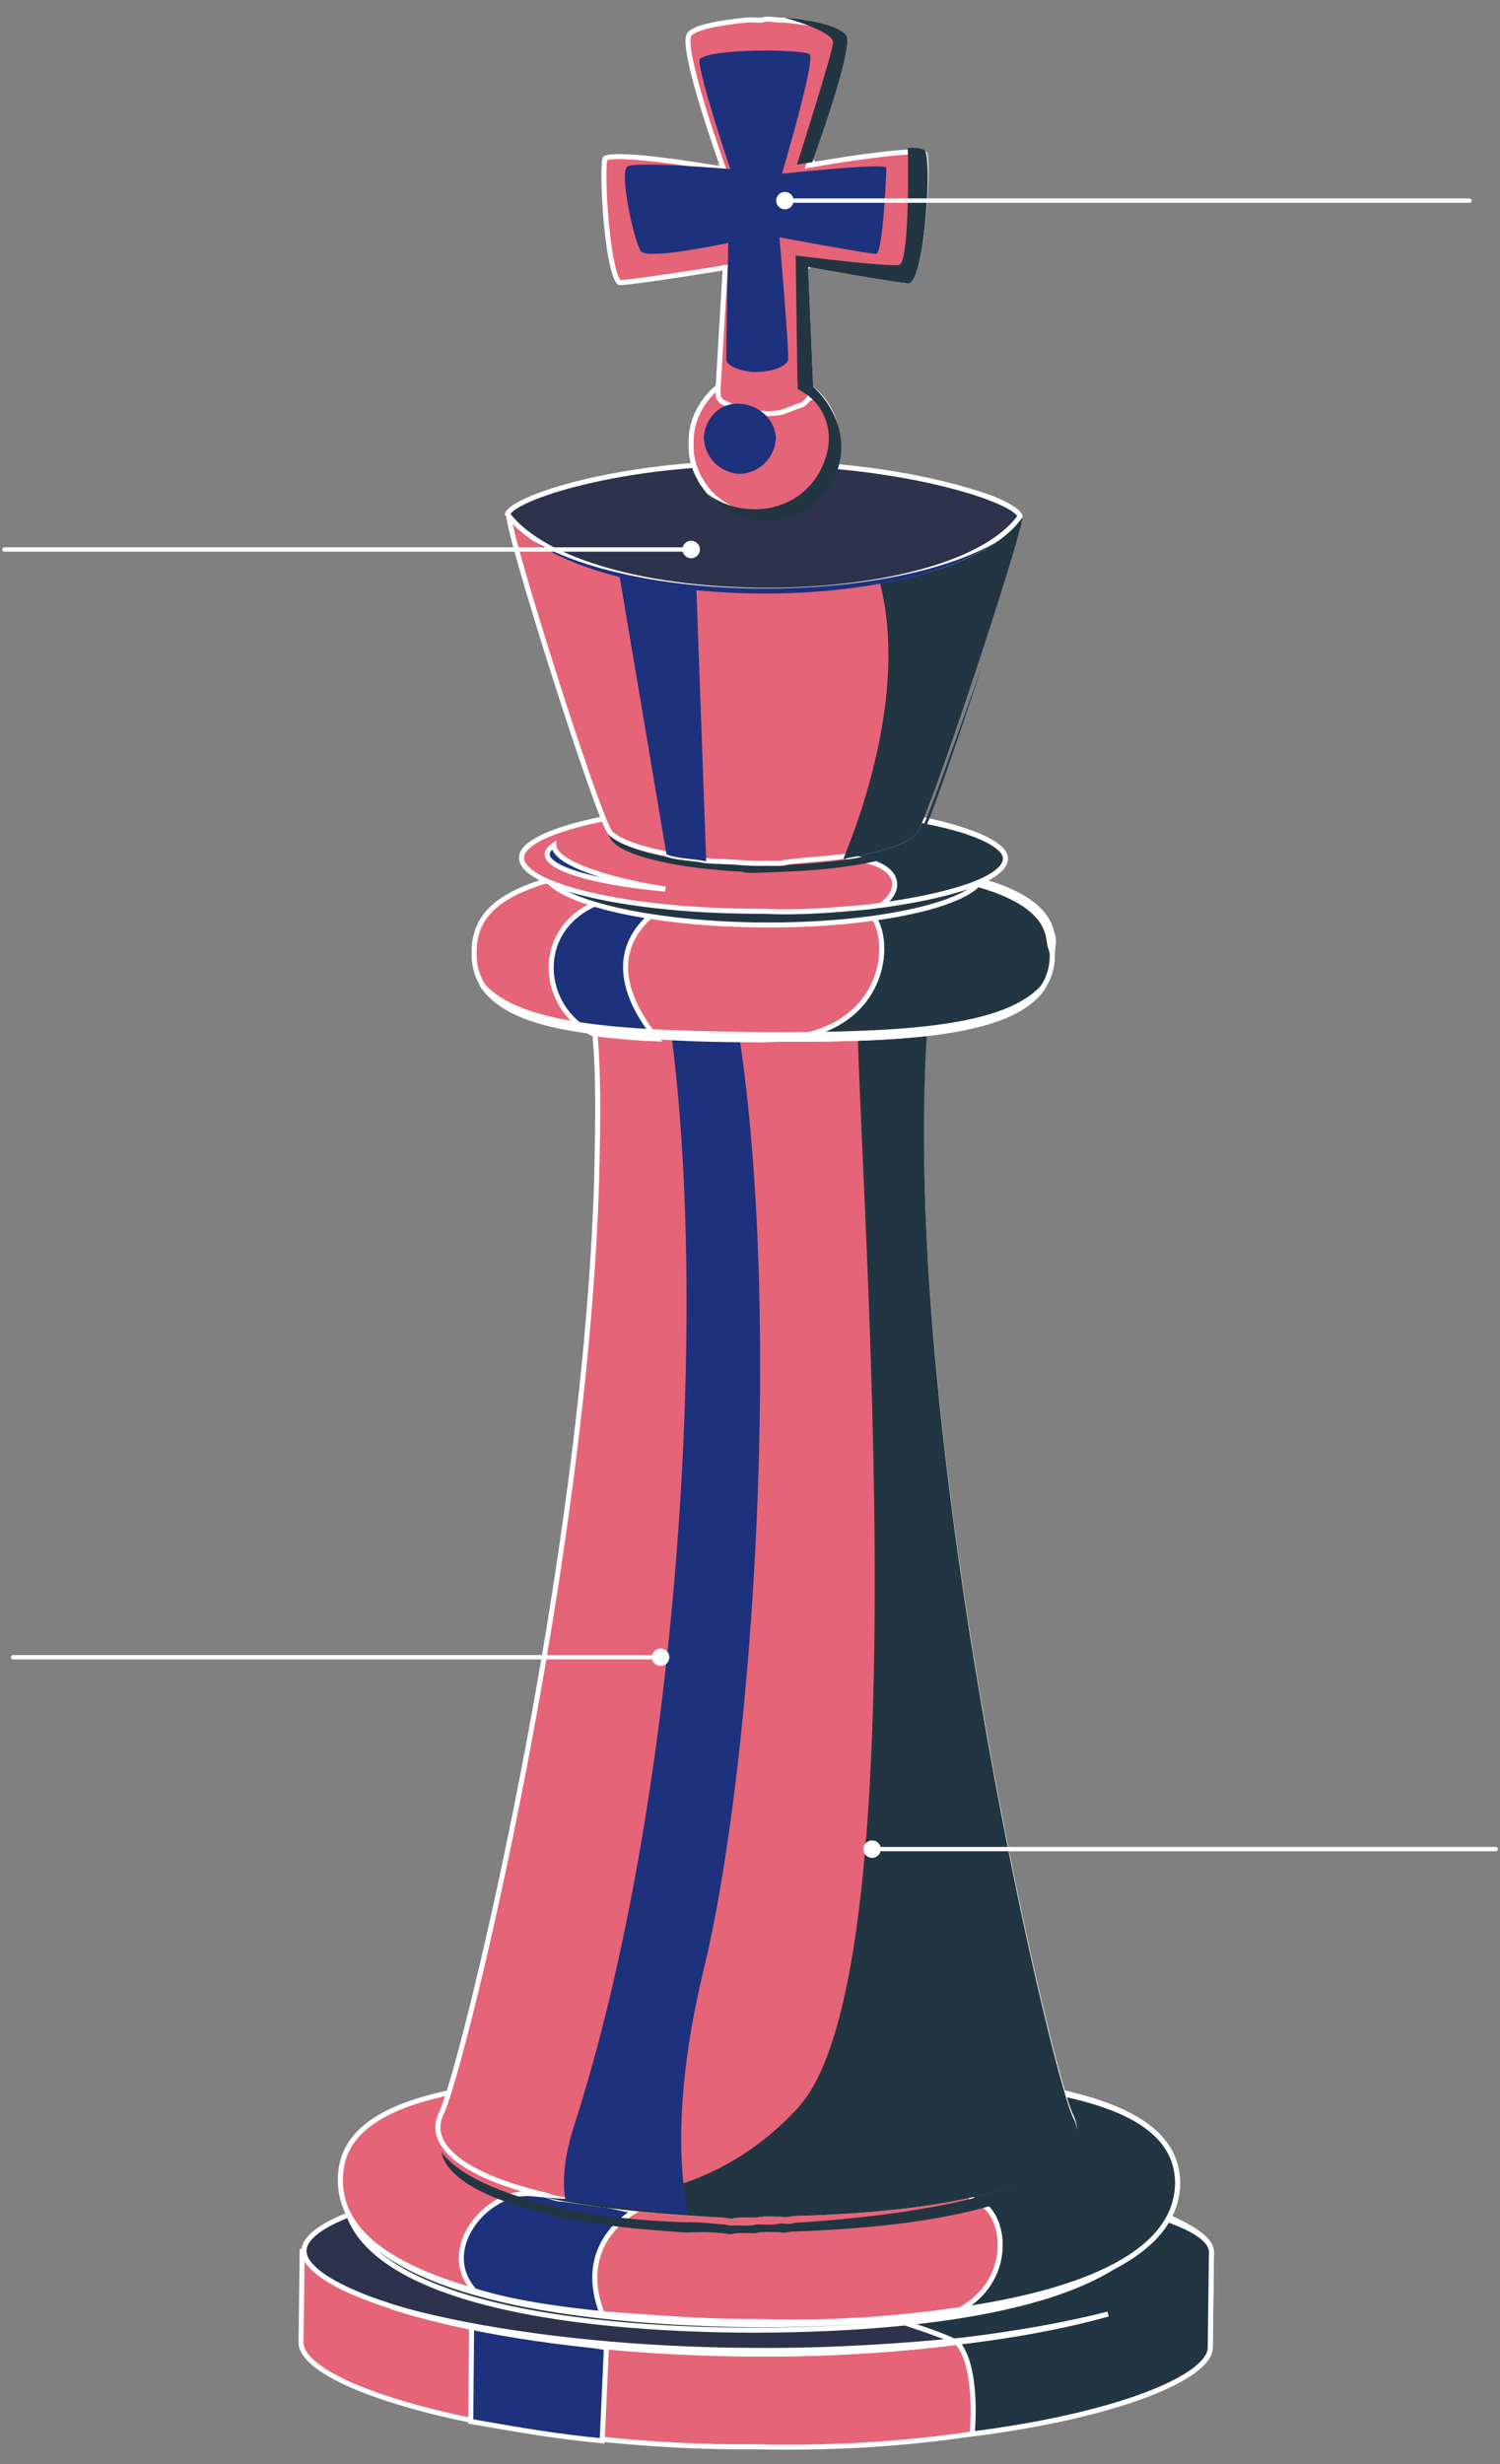 <svg width="344" height="565" viewBox="0 0 344 565" fill="none" xmlns="http://www.w3.org/2000/svg">
<rect x="0" y="0" width="344" height="565" fill="#808080" stroke="none"/>
<g clip-path="url(#clip0)">
<path d="M277.815 517.248L277.551 538.31L277.551 538.311C277.534 539.893 276.317 541.698 273.713 543.617C271.139 545.514 267.342 547.424 262.478 549.242C252.756 552.877 238.879 556.108 222.279 558.179L222.279 558.179L222.266 558.181C207.447 560.373 190.615 561.473 172.93 561.037L172.92 561.037L172.91 561.037C160.749 561.155 149.336 560.457 138.293 559.35L138.287 559.349C127.731 558.39 118.4 556.754 110.027 555.286C109.031 555.111 108.05 554.939 107.081 554.771C95.402 552.317 85.891 549.388 79.279 546.303C75.971 544.759 73.415 543.188 71.68 541.638C69.941 540.085 69.097 538.619 69.035 537.28L69.299 516.225L277.815 517.248Z" fill="#E66478" stroke="white" stroke-width="1.151"/>
<path d="M108.157 533.179L139.07 538.323L138.097 559.671C127.787 558.706 118.651 557.103 110.437 555.663C109.602 555.516 108.778 555.372 107.962 555.23L108.157 533.179Z" fill="#1E317D" stroke="white" stroke-width="1.151"/>
<path d="M277.823 516.634L277.821 516.666L277.823 516.698C277.892 518.354 276.671 520.221 273.953 522.2C271.267 524.157 267.266 526.112 262.132 527.967C251.871 531.674 237.208 534.939 219.821 537.044L219.817 537.044C206.151 538.796 190.096 539.863 173.6 539.77C144.724 539.608 118.574 536.287 99.699 531.637C90.257 529.311 82.662 526.659 77.461 523.918C74.859 522.547 72.884 521.168 71.577 519.818C70.267 518.465 69.681 517.2 69.715 516.038C69.749 514.875 70.397 513.664 71.759 512.419C73.12 511.175 75.14 509.948 77.781 508.764C83.059 506.397 90.698 504.253 100.166 502.457C119.093 498.867 145.214 496.689 174.101 496.851C213.808 497.149 247.716 501.225 265.985 507.499C269.775 509.103 272.827 510.62 274.896 512.156C276.986 513.707 277.924 515.165 277.823 516.634Z" fill="#2D334D" stroke="white" stroke-width="1.151"/>
<path d="M277.823 516.635L277.822 516.651L277.822 516.668L277.551 538.31L277.551 538.311C277.534 539.893 276.317 541.698 273.713 543.617C271.139 545.514 267.342 547.423 262.478 549.242C252.893 552.825 239.269 556.017 222.979 558.091C223.203 555.029 223.288 551.267 222.953 547.684C222.594 543.844 221.745 540.108 219.979 537.686L219.946 537.64L219.904 537.601L219.495 537.225L219.459 537.193L219.42 537.167C218.65 536.664 217.061 535.995 215.182 535.286C213.279 534.569 211.014 533.789 208.842 533.068C206.669 532.346 204.586 531.683 203.046 531.2C202.718 531.097 202.415 531.002 202.14 530.917L239.267 517.294L239.27 517.293L265.041 508.012C269.32 509.377 272.597 510.769 274.773 512.228C276.995 513.718 277.924 515.175 277.823 516.635Z" fill="#223542" stroke="white" stroke-width="1.151"/>
<path d="M86.088 516.361C82.709 513.404 80.457 510.07 79.49 506.33C80.752 509.325 82.831 512.034 85.613 514.468C90.469 518.717 97.481 522.144 106.087 524.844C123.304 530.245 147.073 532.791 173.261 533.069L173.267 533.069C196.691 533.069 218.098 531.188 234.656 527.088C242.934 525.038 250.023 522.428 255.551 519.205C257.301 518.185 258.899 517.101 260.33 515.951C259.041 517.157 257.568 518.301 255.921 519.384C250.681 522.83 243.711 525.637 235.382 527.847C218.726 532.268 196.743 534.274 172.58 534.306C146.643 534.216 123.108 531.767 106.103 526.463C97.598 523.81 90.769 520.456 86.088 516.361Z" fill="#223542" stroke="white" stroke-width="1.151"/>
<path d="M216.38 530.11L216.376 530.111C203.496 531.829 189.019 532.829 173.695 532.296L173.683 532.295L173.67 532.295C163.624 532.393 153.814 531.677 144.691 531.011C142.777 530.872 140.893 530.734 139.043 530.607C127.994 529.499 117.365 527.985 108.658 525.227L108.651 525.225L108.643 525.223C99.119 522.486 91.391 519.104 86.085 514.876C80.797 510.662 77.944 505.635 78.069 499.559L78.069 499.552C78.118 493.967 80.738 489.714 85.519 486.437C90.33 483.14 97.316 480.846 106.021 479.255C123.425 476.075 147.444 475.75 173.999 475.619C176.374 475.64 178.727 475.658 181.056 475.675C201.514 475.83 220.105 475.97 234.981 478.161C245.845 479.864 254.611 482.33 260.666 485.946C266.693 489.546 269.988 494.252 270.062 500.484C270.016 508.439 264.803 514.803 255.419 519.724C246.033 524.647 232.588 528.055 216.38 530.11Z" fill="#E66478" stroke="white" stroke-width="1.151"/>
<path d="M145.454 507.05C145.14 507.24 144.783 507.469 144.395 507.737C143.028 508.684 141.279 510.135 139.766 512.152C136.818 516.08 134.813 522.093 138.1 530.512C127.452 529.419 117.236 527.925 108.806 525.274C104.61 520.617 105.193 514.952 108.161 510.445C111.172 505.873 116.55 502.64 121.619 502.987C127.901 503.506 134.213 504.611 138.961 505.588C141.334 506.077 143.313 506.533 144.699 506.866C144.975 506.933 145.227 506.994 145.454 507.05Z" fill="#1E317D" stroke="white" stroke-width="1.151"/>
<path d="M260.624 486.001C266.694 489.549 269.988 494.253 270.063 500.485C270.016 508.439 264.803 514.803 255.419 519.725C246.787 524.252 234.724 527.498 220.235 529.589C226.374 526.148 228.975 520.843 229.338 516C229.549 513.167 228.995 510.488 227.931 508.441C226.876 506.411 225.268 504.918 223.333 504.656C223.181 504.632 223.086 504.581 223.021 504.523C222.953 504.463 222.886 504.369 222.834 504.211C222.724 503.878 222.71 503.341 222.846 502.57C223.116 501.044 223.917 498.891 225.108 496.316C227.441 491.272 231.187 484.783 234.985 478.623C245.864 480.123 254.592 482.475 260.624 486.001Z" fill="#223542" stroke="white" stroke-width="1.151"/>
<path d="M254.114 530.602C244.743 533.235 233.041 535.494 219.823 537.045L219.817 537.046C206.151 538.797 190.096 539.864 173.599 539.772L173.597 539.772C146.495 539.731 121.836 536.839 103.319 532.615C98.343 531.48 93.814 530.249 89.805 528.954C93.847 530.138 98.387 531.263 103.357 532.302C121.999 536.201 146.732 538.903 173.905 538.944C190.453 539.036 206.553 537.966 220.665 536.587L220.665 536.587L220.677 536.585C233.419 535.065 244.847 532.984 254.114 530.602Z" fill="#1E317D" stroke="white" stroke-width="1.151"/>
<path d="M245.935 492.866C243.975 502.387 223.071 510.344 181.832 511.682C181.046 511.715 179.885 512.157 178.691 511.814C177.12 511.88 175.141 511.57 173.194 512.045C171.624 512.111 169.645 511.801 167.698 512.276C166.913 512.309 165.719 511.965 164.933 511.998C162.169 511.721 159.813 511.82 157.458 511.919C146.808 511.186 137.729 510.388 130.187 508.738C128.616 508.804 127.013 508.085 125.819 507.741C110.326 504.066 102.243 498.899 101.227 493.436C104.566 498.015 112.207 502.02 124.935 505.419C126.129 505.762 128.108 506.072 129.303 506.415C136.845 508.065 146.333 509.24 157.359 509.563C159.714 509.464 162.479 509.742 165.244 510.019C166.029 509.986 167.223 510.329 168.008 510.296C169.579 510.23 171.558 510.54 173.505 510.065C175.075 509.999 177.054 510.31 179.001 509.835C179.786 509.802 180.98 510.145 182.142 509.703C219.798 507.335 240.359 500.572 245.935 492.866Z" fill="#223542"/>
<path d="M182.061 507.558L182.052 507.559C181.815 507.569 181.562 507.608 181.325 507.649C181.184 507.673 181.047 507.698 180.908 507.721C180.801 507.739 180.693 507.755 180.583 507.77C180.078 507.837 179.581 507.852 179.094 507.712L179.004 507.687L178.911 507.69C178.431 507.711 177.932 507.695 177.385 507.677C177.054 507.667 176.706 507.656 176.334 507.652C175.399 507.642 174.382 507.681 173.359 507.923C172.897 507.94 172.415 507.925 171.889 507.908C171.558 507.898 171.21 507.887 170.838 507.883C169.904 507.873 168.888 507.912 167.866 508.154C167.549 508.159 167.136 508.096 166.649 508.02L166.612 508.014C166.16 507.943 165.638 507.861 165.196 507.873C163.81 507.736 162.527 507.691 161.263 507.647L161.255 507.647C159.973 507.602 158.711 507.558 157.35 507.422L157.341 507.421L157.332 507.42C146.701 506.689 137.229 505.516 129.326 504.278L129.27 504.269L129.213 504.271C128.518 504.3 127.794 504.156 127.071 503.948C126.711 503.845 126.36 503.729 126.017 503.614L125.954 503.593C125.637 503.486 125.321 503.381 125.028 503.297L125.014 503.293L125.001 503.29C115.1 500.961 108.196 497.938 104.273 494.607C102.317 492.946 101.134 491.235 100.659 489.527C100.189 487.831 100.4 486.078 101.342 484.282L101.35 484.266L101.357 484.25C102.006 482.804 103.002 479.755 104.249 475.394C105.5 471.019 107.013 465.289 108.694 458.454C112.055 444.784 116.091 426.685 120.049 406.157C127.964 365.106 135.573 314.313 136.853 269.773L136.853 269.768C136.861 269.367 136.869 268.968 136.877 268.569C137.127 256.43 137.363 244.98 136.151 234.324L136.126 234.111L135.968 233.965C135.966 233.963 135.963 233.962 135.961 233.96C135.948 233.952 135.941 233.947 135.934 233.815L155.982 234.108L155.985 234.108L168.576 234.365L168.578 234.365L174.481 234.511L174.495 234.511L174.508 234.511L212.255 233.697C212.255 233.701 212.255 233.706 212.256 233.71L212.256 233.726C212.263 233.888 212.256 233.893 212.243 233.903C212.241 233.905 212.238 233.907 212.236 233.909L212.1 234.058L212.086 234.258C208.873 279.693 215.801 339.14 224.229 388.793C228.444 413.626 233.036 436.021 236.928 453.007C238.874 461.5 240.646 468.643 242.109 474.064C243.567 479.467 244.728 483.199 245.455 484.839L245.462 484.856L245.47 484.871C246.872 487.574 246.729 490.178 245.012 492.643C243.262 495.155 239.848 497.561 234.621 499.682C224.18 503.92 206.788 506.913 182.061 507.558Z" fill="#E66478" stroke="white" stroke-width="1.151"/>
<path d="M182.076 508.132C181.291 508.165 180.129 508.607 178.935 508.264C177.365 508.33 175.385 508.02 173.439 508.495C171.868 508.561 169.889 508.25 167.942 508.725C167.157 508.758 165.963 508.415 165.178 508.448C148.622 507.57 135.584 506.151 124.869 503.848C141.457 505.511 164.571 503.361 183 483.316C214.218 449.362 193.716 232.733 197.002 226.696C202.103 217.042 212.693 235.082 212.693 235.082C206.277 325.809 240.366 472.648 246.014 485.389C251.972 496.151 231.576 506.84 182.076 508.132Z" fill="#223542"/>
<path d="M161.577 450.786C154.192 480.986 156.112 498.604 157.669 507.584C147.019 506.851 137.531 505.677 129.613 504.436C129.039 500.134 129.218 495.014 131.653 487.439C155.316 414.08 162.788 301.678 153.704 235.2C153.704 235.2 155.242 234.349 156.779 233.498C161.015 231.353 167.198 228.734 168.59 233.788C168.59 233.788 168.59 233.788 168.999 234.164C179.588 299.006 172.947 403.114 161.577 450.786Z" fill="#1E317D"/>
<path d="M241.329 218.918L241.329 218.921C241.32 223.264 239.629 226.62 236.562 229.24C233.47 231.883 228.957 233.794 223.302 235.154C211.991 237.876 196.346 238.341 179.031 238.281L179.018 238.281L179.005 238.282L175.092 238.446C166.835 238.4 159.381 238.32 152.306 237.833L152.293 237.832L152.28 237.832C146.401 237.687 140.892 237.135 136.158 236.549L136.156 236.549C127.68 235.532 120.725 233.775 115.939 230.851C111.194 227.952 108.593 223.92 108.733 218.25L108.733 218.25L108.733 218.236C108.739 213.874 110.298 210.617 113.114 208.046C115.954 205.454 120.098 203.538 125.307 201.95C131.273 200.339 138.757 199.533 147.278 199.077C153.864 198.725 161.044 198.582 168.595 198.432C170.813 198.388 173.063 198.343 175.34 198.292C192.665 198.352 208.33 198.481 220.164 201.11L220.182 201.114L220.2 201.117C220.95 201.235 221.638 201.412 222.32 201.587C222.506 201.635 222.693 201.683 222.88 201.73C223.698 201.934 224.529 202.11 225.37 202.09C229.484 203.279 233.089 204.766 235.833 206.649C238.592 208.543 240.446 210.812 241.114 213.552L241.123 213.587L241.136 213.621C241.534 214.667 241.572 215.368 241.604 216.115C241.453 217.089 241.384 217.779 241.352 218.233C241.336 218.464 241.33 218.634 241.328 218.749C241.328 218.806 241.328 218.85 241.328 218.881L241.328 218.896C241.328 218.905 241.328 218.912 241.329 218.918Z" fill="#E66478" stroke="white" stroke-width="1.151"/>
<path d="M151.09 208.477L151.09 208.477L151.083 208.482C146.987 211.468 144.819 214.758 143.942 218.075C143.068 221.384 143.494 224.656 144.474 227.588C146.062 232.342 149.156 236.314 150.672 238.206C145.296 238.021 140.259 237.512 135.879 236.971C129.905 233.974 126.556 228.151 126.405 222.297C126.254 216.444 129.299 210.537 136.2 207.382L136.256 207.364C136.316 207.346 136.406 207.319 136.523 207.284C136.756 207.214 137.097 207.112 137.525 206.988C138.38 206.738 139.583 206.395 140.973 206.022C143.757 205.273 147.274 204.405 150.248 203.915C151.738 203.67 153.068 203.523 154.092 203.528C154.605 203.53 155.018 203.57 155.325 203.645C155.645 203.722 155.778 203.819 155.822 203.872C155.822 203.872 155.823 203.873 155.823 203.873C155.838 203.89 155.873 203.932 155.828 204.092C155.772 204.286 155.61 204.585 155.256 205.002C154.551 205.831 153.23 206.967 151.09 208.477Z" fill="#1E317D" stroke="white" stroke-width="1.151"/>
<path d="M223.302 235.156C212.039 237.865 196.48 238.339 179.253 238.284L179.251 238.282L179.247 238.278L179.242 238.274L179.238 238.269L179.234 238.265L179.229 238.261L179.225 238.257L179.22 238.253L179.216 238.249L179.212 238.245L179.207 238.241L179.203 238.237L179.198 238.233L179.194 238.229L179.192 238.227C185.663 237.753 190.525 235.91 194.078 233.33C197.877 230.571 200.147 226.993 201.289 223.423C202.429 219.861 202.45 216.296 201.739 213.542C201.384 212.165 200.839 210.967 200.137 210.071C199.511 209.272 198.737 208.688 197.844 208.473C198.751 208.014 200.438 207.411 202.655 206.714C206.898 205.38 212.923 203.752 218.658 202.202C218.962 202.12 219.265 202.038 219.567 201.956C220.271 202.074 220.922 202.241 221.567 202.407C221.754 202.455 221.94 202.503 222.127 202.55C222.945 202.753 223.776 202.93 224.617 202.91C228.731 204.098 232.336 205.586 235.08 207.469C237.834 209.36 239.686 211.623 240.358 214.357L240.863 217.072L240.872 217.124L240.891 217.172C241.098 217.717 241.208 218.17 241.266 218.481C241.295 218.637 241.311 218.757 241.32 218.835C241.324 218.874 241.326 218.903 241.327 218.92L241.328 218.93C241.317 223.27 239.627 226.623 236.562 229.242C233.469 231.885 228.957 233.796 223.302 235.156ZM197.274 208.833C197.274 208.833 197.275 208.832 197.278 208.828C197.276 208.832 197.274 208.833 197.274 208.833Z" fill="#223542" stroke="white" stroke-width="1.151"/>
<path d="M236.656 228.636C237.657 227.896 238.548 227.092 239.322 226.22C238.532 227.458 237.518 228.57 236.297 229.568C233.019 232.251 228.225 234.139 222.197 235.443C210.14 238.05 193.402 238.267 174.7 238.069L174.7 238.069L174.694 238.069C156.196 238.058 139.434 237.681 127.347 234.915C121.304 233.532 116.494 231.565 113.225 228.8C112.124 227.869 111.196 226.845 110.453 225.717C111.204 226.595 112.074 227.405 113.054 228.151C116.638 230.875 121.691 232.742 127.801 234.043C140.022 236.644 156.716 237.026 174.997 237.241L174.997 237.241L175.003 237.241C193.084 237.267 209.651 236.97 221.855 234.43C227.957 233.161 233.025 231.32 236.656 228.636Z" fill="#223542" stroke="white" stroke-width="1.151"/>
<path d="M202.798 199.89C210.864 200.393 218.105 201.285 224.056 202.997C222.928 204.081 221.119 205.15 218.675 206.153C215.765 207.346 212.025 208.418 207.636 209.311C198.859 211.098 187.539 212.163 175.179 212.093C162.819 212.024 151.502 210.832 142.717 208.951C138.324 208.01 134.577 206.9 131.656 205.678C129.22 204.66 127.404 203.583 126.257 202.498C132.065 201.044 139.221 200.296 147.311 199.863C153.897 199.511 161.076 199.368 168.627 199.218C170.844 199.174 173.093 199.129 175.368 199.078C176.842 199.106 178.308 199.133 179.764 199.159C187.844 199.304 195.631 199.443 202.798 199.89Z" fill="#223542" stroke="white" stroke-width="1.151"/>
<path d="M230.575 196.918L230.575 196.918L230.574 196.926C230.539 197.951 229.867 199.024 228.407 200.119C226.955 201.208 224.813 202.248 222.052 203.217C216.538 205.151 208.691 206.754 199.322 207.933C191.88 208.639 183.693 209.372 175.072 208.952L175.057 208.951L175.042 208.952C159.541 209.014 145.466 207.544 135.343 205.182C130.276 204 126.233 202.602 123.5 201.079C122.133 200.318 121.125 199.541 120.477 198.771C119.835 198.007 119.571 197.278 119.619 196.58L119.62 196.565L119.62 196.55C119.631 195.903 119.941 195.211 120.632 194.479C121.325 193.744 122.369 193.005 123.757 192.279C126.532 190.829 130.574 189.491 135.617 188.349C145.695 186.067 159.65 184.597 175.153 184.534L175.153 184.534C185.736 184.482 194.787 185.278 203.468 186.483C211.755 187.704 218.659 189.37 223.451 191.257C225.85 192.203 227.686 193.191 228.899 194.183C230.124 195.185 230.614 196.105 230.575 196.918Z" fill="#E66478" stroke="white" stroke-width="1.151"/>
<path d="M230.574 196.918L230.574 196.918L230.574 196.926C230.538 197.951 229.867 199.024 228.406 200.119C226.955 201.208 224.813 202.248 222.052 203.217C217.1 204.954 210.267 206.424 202.139 207.559C202.753 207.107 203.292 206.619 203.739 206.108C204.722 204.984 205.303 203.691 205.159 202.374C205.014 201.041 204.145 199.84 202.564 198.878C200.991 197.92 198.665 197.162 195.464 196.7C194.354 196.506 193.539 196.271 192.968 196.012C192.388 195.748 192.122 195.488 192.013 195.281C191.919 195.103 191.901 194.886 192.034 194.571C192.175 194.238 192.47 193.837 192.942 193.373C193.883 192.447 195.386 191.403 197.238 190.284C199.036 189.197 201.128 188.06 203.283 186.915C211.677 187.932 218.608 189.488 223.41 191.311C225.831 192.231 227.678 193.206 228.895 194.191C230.124 195.186 230.614 196.106 230.574 196.918Z" fill="#223542" stroke="white" stroke-width="1.151"/>
<path d="M126.522 194.178C126.67 194.054 126.832 193.931 127.007 193.808C127.007 193.821 127.007 193.834 127.008 193.847C127.037 194.536 127.414 195.185 127.979 195.777C128.55 196.375 129.365 196.97 130.389 197.555C132.441 198.725 135.426 199.908 139.255 201.008C142.926 202.062 147.392 203.047 152.59 203.874C147.358 203.395 142.654 202.737 138.68 201.941C134.434 201.092 131.053 200.092 128.757 199.004C127.608 198.459 126.763 197.906 126.219 197.365C125.677 196.826 125.478 196.346 125.493 195.921L125.493 195.899L125.492 195.877C125.471 195.359 125.767 194.807 126.522 194.178Z" fill="#1E317D" stroke="white" stroke-width="1.151"/>
<path d="M210.847 191.114C208.28 195.548 193.427 197.744 180.864 198.272C180.488 198.681 176.938 198.437 175.368 198.503C173.797 198.569 170.247 198.324 170.247 198.324C157.242 197.691 142.601 195.552 140.047 190.94C138.345 187.865 132.123 170.822 126.687 153.745C132.532 171.198 138.411 189.436 140.113 192.51C143.043 196.714 157.308 199.261 170.313 199.895C170.722 200.271 173.863 200.139 175.433 200.073C177.004 200.007 180.145 199.875 180.93 199.842C193.493 199.315 208.346 197.118 210.913 192.684C212.76 189.853 219.412 170.303 225.344 152.356C219.003 169.927 212.694 188.283 210.847 191.114Z" fill="#223542"/>
<path d="M233.99 118.38L233.971 118.444L233.968 118.511C233.958 118.722 233.878 119.171 233.713 119.875C233.553 120.563 233.321 121.452 233.028 122.517C232.441 124.647 231.608 127.463 230.604 130.741C228.595 137.298 225.901 145.69 223.109 154.113C220.318 162.536 217.43 170.985 215.033 177.655C213.834 180.99 212.76 183.877 211.882 186.092C210.998 188.325 210.334 189.822 209.953 190.426C209.561 191.024 208.866 191.615 207.862 192.189C206.862 192.761 205.595 193.293 204.112 193.792C201.15 194.789 197.388 195.63 193.303 196.39C191.172 196.674 188.938 196.865 186.687 197.058L186.681 197.058C184.432 197.251 182.167 197.445 180.002 197.733L179.796 197.761L179.707 197.858C179.696 197.861 179.682 197.865 179.665 197.869C179.569 197.892 179.425 197.913 179.232 197.93C178.849 197.963 178.342 197.973 177.779 197.973C177.385 197.972 176.961 197.966 176.542 197.96C175.798 197.949 175.07 197.938 174.558 197.96C173.803 197.991 172.548 197.948 171.461 197.895C170.922 197.869 170.432 197.841 170.076 197.819C169.898 197.808 169.754 197.799 169.655 197.793L169.541 197.785L169.511 197.783L169.51 197.783C168.113 197.643 166.82 197.598 165.547 197.554L165.539 197.554C164.267 197.509 163.013 197.465 161.664 197.331C160.413 197.076 159.16 196.938 157.962 196.805C157.619 196.768 157.28 196.73 156.948 196.691C155.423 196.51 153.998 196.284 152.669 195.779L152.626 195.763L152.581 195.753C149.422 195.103 146.573 194.347 144.316 193.476C142.044 192.6 140.474 191.645 139.739 190.649C139.351 190.024 138.694 188.518 137.829 186.284C136.965 184.051 135.912 181.145 134.743 177.789C132.405 171.079 129.604 162.587 126.914 154.124C124.225 145.662 121.648 137.234 119.757 130.652C118.811 127.361 118.038 124.536 117.509 122.402C117.244 121.334 117.042 120.444 116.909 119.758C116.773 119.05 116.722 118.617 116.732 118.425C116.737 118.304 116.794 118.124 116.975 117.878C117.154 117.634 117.433 117.356 117.826 117.051C118.612 116.441 119.784 115.772 121.321 115.077C124.388 113.688 128.811 112.233 134.242 110.927C145.099 108.317 159.911 106.323 175.801 106.635L175.808 106.636L175.815 106.636C196.982 106.531 216.736 110.406 227.449 114.253C229.628 115.136 231.388 116.023 232.552 116.822C233.138 117.224 233.542 117.583 233.775 117.885C234.017 118.196 234 118.343 233.99 118.38Z" fill="#E66478" stroke="white" stroke-width="1.151"/>
<path d="M161.953 197.491C158.779 196.838 155.638 196.97 152.841 195.907L141.843 130.69L159.593 131.911L161.953 197.491Z" fill="#1E317D"/>
<path d="M234.543 118.539C234.332 122.874 213.756 185.484 210.437 190.737C208.59 193.567 201.589 195.434 193.394 196.958C197.676 186.553 208.61 156.597 201.274 131.734L226.869 113.748C232.055 115.497 234.886 117.345 234.543 118.539Z" fill="#223542"/>
<path d="M175.392 106.261L175.392 106.261L175.406 106.261C190.888 106.199 205.679 108.322 216.564 110.999C222.009 112.338 226.458 113.811 229.521 115.209C231.056 115.909 232.217 116.579 232.977 117.188C233.358 117.492 233.619 117.765 233.778 118.002C233.881 118.155 233.933 118.279 233.955 118.377C230.044 123.896 221.972 128.15 211.622 131.023C201.199 133.916 188.581 135.379 175.888 135.372C163.194 135.366 150.453 133.892 139.782 130.93C129.208 127.996 120.766 123.628 116.359 117.876C116.394 117.775 116.458 117.651 116.566 117.503C116.746 117.259 117.025 116.981 117.417 116.676C118.203 116.066 119.376 115.397 120.912 114.702C123.979 113.313 128.403 111.858 133.833 110.552C144.69 107.942 159.502 105.948 175.392 106.261Z" fill="#2D334D" stroke="white" stroke-width="1.151"/>
<path d="M228.492 124.299C205.939 139.798 145.789 140.357 122.293 124.039C147.293 138.721 204.303 138.294 228.492 124.299Z" fill="#1E317D"/>
<path d="M191.97 101.797L191.97 101.808L191.97 101.818C191.989 111.339 184.314 118.865 175.202 118.489L175.198 118.489C170.229 118.316 165.575 116.224 162.382 112.563C159.963 109.602 158.303 105.88 158.506 101.725L158.507 101.699L158.506 101.673C158.285 96.399 161.113 91.716 164.429 88.904C167.387 86.486 171.105 84.826 175.255 85.024C178.052 85.305 180.679 85.579 182.565 86.605L182.62 86.636L182.681 86.653C183.179 86.796 183.718 87.116 184.255 87.519C184.787 87.918 185.278 88.369 185.69 88.747L185.711 88.767L185.734 88.784C190.044 92.018 192.142 96.857 191.97 101.797Z" fill="#E66478" stroke="white" stroke-width="1.151"/>
<path d="M186.292 37.187C186.393 37.754 186.393 37.754 186.393 37.754L186.394 37.754L186.396 37.753L186.403 37.752L186.434 37.747L186.556 37.725C186.663 37.706 186.822 37.678 187.026 37.643C187.436 37.572 188.029 37.471 188.767 37.348C190.241 37.102 192.288 36.77 194.581 36.429C199.172 35.744 204.72 35.023 208.612 34.86C209.761 34.811 210.603 34.872 211.192 34.982C211.664 35.071 211.934 35.184 212.071 35.266C212.106 35.377 212.145 35.544 212.183 35.78C212.235 36.106 212.276 36.521 212.307 37.017C212.368 38.008 212.383 39.29 212.353 40.764C212.294 43.71 212.057 47.391 211.669 50.981C211.281 54.575 210.744 58.057 210.088 60.615C209.759 61.899 209.409 62.916 209.05 63.592C208.869 63.931 208.704 64.152 208.564 64.279C208.429 64.401 208.36 64.4 208.343 64.399C206.605 64.279 200.902 63.348 195.585 62.437C192.937 61.983 190.4 61.536 188.525 61.204C187.588 61.037 186.815 60.899 186.278 60.803L185.656 60.691L185.493 60.662L185.451 60.654L185.441 60.652L185.438 60.652L185.438 60.652C185.437 60.652 185.437 60.651 185.335 61.218L185.437 60.651L184.73 60.524L184.76 61.242L185.914 88.724L185.971 90.094C185.787 90.405 185.8 90.705 185.807 90.876L185.808 90.892C185.815 91.053 185.807 91.059 185.794 91.069C185.792 91.071 185.79 91.072 185.788 91.075L185.788 91.075L185.788 91.075L185.788 91.075L185.788 91.075L185.788 91.075L185.788 91.075L185.787 91.075L185.787 91.075L185.787 91.075L185.787 91.076L185.787 91.076L185.787 91.076L185.787 91.076L185.787 91.076L185.787 91.076L185.787 91.076L185.787 91.076L185.787 91.076L185.787 91.076L185.787 91.076L185.787 91.076L185.787 91.076L185.787 91.076L185.787 91.076L185.787 91.076L185.786 91.076L185.786 91.076L185.786 91.077L185.786 91.077L185.786 91.077L185.786 91.077L185.786 91.077L185.786 91.077L185.786 91.077L185.786 91.077L185.786 91.077L185.786 91.077L185.786 91.077L185.786 91.077L185.786 91.077L185.786 91.077L185.785 91.078L185.785 91.078L185.785 91.078L185.785 91.078L185.785 91.078L185.785 91.078L185.785 91.078L185.785 91.078L185.785 91.078L185.785 91.078L185.785 91.078L185.785 91.079L185.784 91.079L185.784 91.079L185.784 91.079L185.784 91.079L185.784 91.079L185.784 91.079L185.784 91.079L185.784 91.079L185.784 91.079L185.784 91.08L185.783 91.08L185.783 91.08L185.783 91.08L185.783 91.08L185.783 91.08L185.783 91.08L185.783 91.081L185.783 91.081L185.782 91.081L185.782 91.081L185.782 91.081L185.782 91.081L185.782 91.081L185.782 91.082L185.782 91.082L185.782 91.082L185.781 91.082L185.781 91.082L185.781 91.082L185.781 91.082L185.781 91.083L185.781 91.083L185.78 91.083L185.78 91.083L185.78 91.083L185.78 91.084L185.78 91.084L185.78 91.084L185.779 91.084L185.779 91.084L185.779 91.085L185.779 91.085L185.779 91.085L185.779 91.085L185.778 91.085L185.778 91.085L185.778 91.086L185.778 91.086L185.778 91.086L185.777 91.086L185.777 91.087L185.777 91.087L185.777 91.087L185.777 91.087L185.776 91.088L185.776 91.088L185.776 91.088L185.776 91.088L185.775 91.088L185.775 91.089L185.775 91.089L185.775 91.089L185.775 91.089L185.774 91.09L185.774 91.09L185.774 91.09L185.774 91.091L185.773 91.091L185.773 91.091L185.773 91.091L185.773 91.092L185.772 91.092L185.772 91.092L185.772 91.093L185.771 91.093L185.771 91.093L185.771 91.093L185.771 91.094L185.77 91.094L185.77 91.094L185.77 91.095L185.769 91.095L185.769 91.095L185.769 91.096L185.769 91.096L185.768 91.096L185.768 91.097L185.768 91.097L185.767 91.097L185.767 91.098L185.767 91.098L185.766 91.098L185.766 91.099L185.766 91.099L185.765 91.099L185.765 91.1L185.765 91.1L185.764 91.1L185.764 91.101L185.764 91.101L185.763 91.102L185.763 91.102L185.763 91.102L185.762 91.103L185.762 91.103L185.761 91.104L185.761 91.104L185.761 91.104L185.76 91.105L185.76 91.105L185.76 91.106L185.759 91.106L185.759 91.107L185.758 91.107L185.758 91.107L185.758 91.108L185.757 91.108L185.757 91.109L185.756 91.109L185.756 91.11L185.755 91.11L185.755 91.111L185.755 91.111L185.754 91.112L185.754 91.112L185.753 91.113L185.753 91.113L185.752 91.114L185.752 91.114L185.751 91.115L185.751 91.115L185.751 91.116L185.75 91.116L185.75 91.117L185.749 91.117L185.749 91.118L185.748 91.118L185.748 91.119L185.747 91.119L185.747 91.12L185.746 91.12L185.746 91.121L185.745 91.121L185.745 91.122L185.744 91.123L185.744 91.123L185.743 91.124L185.742 91.124L185.742 91.125L185.741 91.126L185.741 91.126L185.74 91.127L185.74 91.127L185.739 91.128L185.739 91.129L185.738 91.129L185.737 91.13L185.737 91.13L185.736 91.131L185.736 91.132L185.735 91.132L185.734 91.133L185.734 91.134L185.733 91.134L185.733 91.135L185.732 91.136L185.731 91.136L185.731 91.137L185.73 91.138L185.73 91.138L185.729 91.139L185.728 91.14L185.728 91.141L185.727 91.141L185.726 91.142L185.726 91.143L185.725 91.143L185.724 91.144L185.724 91.145L185.723 91.145L185.722 91.146L185.722 91.147L185.721 91.148L185.72 91.149L185.719 91.149L185.719 91.15L185.718 91.151L185.717 91.152L185.717 91.152L185.716 91.153L185.715 91.154L185.714 91.155L185.714 91.156L185.713 91.156L185.712 91.157L185.711 91.158L185.711 91.159L185.71 91.16L185.709 91.161L185.708 91.162L185.708 91.162L185.707 91.163L185.706 91.164L185.705 91.165L185.704 91.166L185.704 91.167L185.703 91.168L185.702 91.168L185.701 91.169L185.7 91.17L185.699 91.171L185.699 91.172L185.698 91.173L185.697 91.174L185.696 91.175L185.695 91.176L185.694 91.177L185.693 91.178L185.693 91.179L185.692 91.18L185.691 91.181L185.69 91.182L185.689 91.183L185.688 91.183L185.687 91.184L185.686 91.186L185.685 91.186L185.684 91.188L185.683 91.189L185.682 91.19L185.682 91.191L185.681 91.192L185.68 91.193L185.679 91.194L185.678 91.195L185.677 91.196L185.676 91.197L185.675 91.198L185.674 91.199L185.673 91.2L185.672 91.201L185.671 91.202L185.67 91.203L185.669 91.205L185.668 91.206L185.667 91.207L185.666 91.208L185.665 91.209L185.664 91.21L185.662 91.211L185.661 91.213L185.66 91.214L185.659 91.215L185.658 91.216L185.657 91.217L185.656 91.218L185.655 91.22L185.654 91.221L185.653 91.222L185.652 91.223L185.65 91.224L185.649 91.226L185.648 91.227L185.647 91.228L185.646 91.229L185.645 91.231L185.644 91.232L185.642 91.233L185.641 91.234L185.64 91.236L185.639 91.237L185.638 91.238L185.636 91.24L185.635 91.241L185.634 91.242L185.633 91.244L185.632 91.245L185.63 91.246L185.629 91.248L185.628 91.249L185.627 91.25L185.625 91.252L185.624 91.253L185.623 91.254L185.622 91.256L185.62 91.257L185.619 91.259L185.618 91.26L185.616 91.261L185.615 91.263L185.614 91.264L185.612 91.266L185.611 91.267L185.61 91.269L185.608 91.27L185.607 91.272L185.606 91.273L185.604 91.275L185.603 91.276L185.602 91.278L185.6 91.279L185.599 91.281L185.597 91.282L185.596 91.284L185.595 91.285L185.593 91.287L185.592 91.288L185.59 91.29L185.589 91.291L185.588 91.293L185.586 91.294L185.585 91.296L185.583 91.298L185.582 91.299L185.58 91.301L185.579 91.302L185.577 91.304L185.576 91.306L185.574 91.307L185.573 91.309L185.571 91.311L185.57 91.312L185.568 91.314L185.567 91.316L185.565 91.317L185.563 91.319L185.562 91.321L185.56 91.322L185.559 91.324L185.557 91.326L185.556 91.328L185.554 91.329L185.552 91.331L185.551 91.333L185.549 91.335L185.547 91.336L185.546 91.338L185.544 91.34L185.543 91.342L185.541 91.344L185.539 91.345L185.538 91.347L185.536 91.349L185.534 91.351L185.532 91.353L185.531 91.355L185.529 91.356L185.527 91.358L185.526 91.36L185.524 91.362L185.522 91.364L185.52 91.366L185.519 91.368L185.517 91.37L185.515 91.372L185.513 91.374L185.511 91.376L185.51 91.377L185.508 91.379L185.506 91.381L185.504 91.383L185.502 91.385L185.501 91.387L185.499 91.389L185.497 91.391L185.495 91.394L185.493 91.395L185.491 91.397L185.489 91.4L185.487 91.402L185.486 91.404L185.484 91.406L185.482 91.408L185.48 91.41L185.478 91.412L185.476 91.414L185.474 91.416L185.472 91.418L185.47 91.421L185.468 91.423L185.466 91.425L185.464 91.427L185.462 91.429L185.46 91.431L185.458 91.434L185.456 91.436L185.454 91.438L185.452 91.44L185.45 91.442L185.448 91.445L185.446 91.447L185.444 91.449L185.442 91.451L185.44 91.454L185.438 91.456L185.435 91.458L185.433 91.461L185.431 91.463L185.429 91.465L185.427 91.468L185.425 91.47L185.423 91.472L185.42 91.475L185.418 91.477L185.416 91.479L185.414 91.482L185.412 91.484C185.028 91.901 184.681 92.277 184.339 92.557C183.99 92.842 183.727 92.959 183.522 92.968L183.428 92.972L183.341 93.005L181.599 93.668L179.857 94.331C178.799 94.734 177.326 94.801 176.521 94.835C175.782 94.866 175.129 94.801 174.435 94.732L174.422 94.73C173.764 94.664 173.068 94.595 172.28 94.62L168.786 93.616C168.259 93.465 167.808 93.222 167.299 92.945L167.28 92.934C166.821 92.685 166.313 92.408 165.713 92.218C164.942 91.506 164.756 91.283 164.735 90.793L164.671 89.252L166.28 62.076L166.322 61.358L165.612 61.474L165.705 62.042C165.612 61.474 165.612 61.474 165.612 61.474L165.612 61.474L165.609 61.475L165.598 61.476L165.557 61.483L165.393 61.51C165.249 61.533 165.037 61.567 164.766 61.611C164.225 61.698 163.447 61.823 162.502 61.973C160.61 62.274 158.047 62.676 155.362 63.084C149.971 63.902 144.147 64.731 142.224 64.812L142.192 64.813L142.16 64.818L142.16 64.818C142.149 64.82 142.099 64.828 141.986 64.731C141.86 64.624 141.704 64.422 141.531 64.096C141.188 63.446 140.856 62.449 140.547 61.179C139.933 58.652 139.445 55.189 139.099 51.624C138.754 48.064 138.552 44.426 138.505 41.556C138.481 40.12 138.496 38.885 138.551 37.951C138.578 37.483 138.614 37.101 138.658 36.811C138.68 36.666 138.703 36.552 138.726 36.465C138.737 36.422 138.747 36.39 138.756 36.366C138.757 36.361 138.759 36.356 138.761 36.352C138.779 36.335 138.843 36.283 139.01 36.22C139.219 36.141 139.519 36.072 139.914 36.02C140.703 35.915 141.778 35.889 143.059 35.927C145.616 36.002 148.902 36.327 152.159 36.731C155.412 37.133 158.621 37.612 161.017 37.99C162.215 38.179 163.21 38.342 163.904 38.459C164.252 38.517 164.524 38.563 164.709 38.595L164.921 38.632L164.975 38.641L164.988 38.644L164.992 38.644L164.992 38.644C164.993 38.644 164.993 38.644 165.092 38.077M186.292 37.187C185.752 36.989 185.752 36.989 185.752 36.989L185.752 36.988L185.754 36.984L185.759 36.97L185.779 36.915L185.858 36.698C185.927 36.508 186.028 36.228 186.157 35.871C186.413 35.156 186.778 34.132 187.211 32.892C188.077 30.413 189.213 27.078 190.295 23.648C191.378 20.215 192.404 16.698 193.053 13.855C193.377 12.431 193.604 11.192 193.698 10.223C193.745 9.738 193.758 9.336 193.737 9.019C193.717 8.722 193.671 8.545 193.628 8.454C193.286 8.002 192.681 7.554 191.811 7.13C190.928 6.699 189.82 6.316 188.549 5.983C186.017 5.319 182.902 4.867 179.775 4.607C178.964 4.638 178.25 4.567 177.576 4.499L177.562 4.498C176.896 4.431 176.267 4.369 175.564 4.391C174.905 4.622 174.254 4.64 173.623 4.618C173.414 4.611 173.211 4.6 173.008 4.588C172.547 4.563 172.087 4.538 171.567 4.559C168.25 4.894 165.061 5.321 162.572 5.909C161.324 6.204 160.274 6.534 159.481 6.903C158.668 7.28 158.213 7.657 158.03 7.994L158.016 8.02L157.999 8.044C157.934 8.139 157.859 8.331 157.814 8.67C157.77 8.998 157.76 9.417 157.786 9.923C157.839 10.934 158.033 12.227 158.333 13.715C158.933 16.686 159.942 20.359 161.025 23.946C162.108 27.53 163.26 31.014 164.142 33.604C164.583 34.898 164.956 35.968 165.219 36.714C165.35 37.088 165.454 37.38 165.525 37.578L165.606 37.805L165.627 37.863L165.632 37.877L165.633 37.881L165.633 37.882C165.633 37.882 165.633 37.882 165.092 38.077M186.292 37.187L186.393 37.754L185.407 37.93L185.752 36.989L186.292 37.187ZM165.092 38.077L165.633 37.882L165.971 38.816L164.993 38.644L165.092 38.077Z" fill="#E66478" stroke="white" stroke-width="1.151"/>
<path d="M160.52 13.491C159.392 14.719 167.481 38.763 167.481 38.763C167.481 38.763 145.772 36.922 143.859 38.182C141.945 39.442 145.369 55.423 147.039 57.713C149.084 59.593 167.012 55.694 167.012 55.694C167.012 55.694 166.496 80.886 166.562 82.457C166.628 84.027 170.62 85.433 173.761 85.301C176.902 85.169 180.01 84.252 180.729 82.649C181.072 81.454 178.757 54.414 178.757 54.414C178.757 54.414 199.37 58.269 200.94 58.203C202.51 58.137 203.29 39.226 203.257 38.441C202.815 37.279 179.325 39.839 179.325 39.839C179.325 39.839 187.25 13.156 185.647 12.436C184.419 11.308 163.562 11.004 160.52 13.491Z" fill="#1E317D"/>
<path d="M177.937 100.464C177.726 104.799 174.341 108.481 169.629 108.679C165.294 108.467 161.613 105.082 161.415 100.371C161.626 96.036 165.011 92.354 169.346 92.566C174.466 92.744 177.772 96.538 177.937 100.464Z" fill="#1E317D"/>
<path d="M179.787 4.031C186.102 4.552 192.449 5.859 194.119 8.148C195.821 11.223 186.292 37.187 186.292 37.187L182.775 37.728C182.775 37.728 190.767 12.615 191.044 9.851C191.321 7.086 179.787 4.031 179.787 4.031Z" fill="#223542"/>
<path d="M208.303 64.974C204.753 64.73 185.334 61.219 185.334 61.219L186.488 88.701C190.17 92.086 192.724 96.698 192.954 102.194C192.974 112.026 185.042 119.831 175.587 119.442C170.467 119.264 165.657 117.106 162.351 113.312C170.876 119.64 184.944 117.476 189.16 105.5C191.628 98.71 188.666 93.722 186.211 91.465C184.575 89.961 182.971 89.242 182.971 89.242L182.873 86.886L182.471 58.586C182.471 58.586 203.427 61.246 206.159 60.738C208.514 60.639 208.343 37.835 208.179 33.909C210.534 33.81 211.728 34.153 212.137 34.529C213.84 37.604 211.853 65.218 208.303 64.974Z" fill="#223542"/>
</g>
<circle cx="180" cy="46" r="2" fill="white"/>
<path d="M337 46L180 46" stroke="white" stroke-linecap="round"/>
<path d="M151.5 380L3 380" stroke="white" stroke-linecap="round"/>
<circle cx="151.5" cy="380" r="2" fill="white"/>
<circle cx="200" cy="424" r="2" fill="white"/>
<path d="M343 424L200 424" stroke="white" stroke-linecap="round"/>
<path d="M158 126L1 126" stroke="white" stroke-linecap="round"/>
<circle cx="158.5" cy="126" r="2" fill="white"/>
<defs>
<clipPath id="clip0">
<rect width="213" height="564.162" fill="white" transform="translate(67)"/>
</clipPath>
</defs>
</svg>
